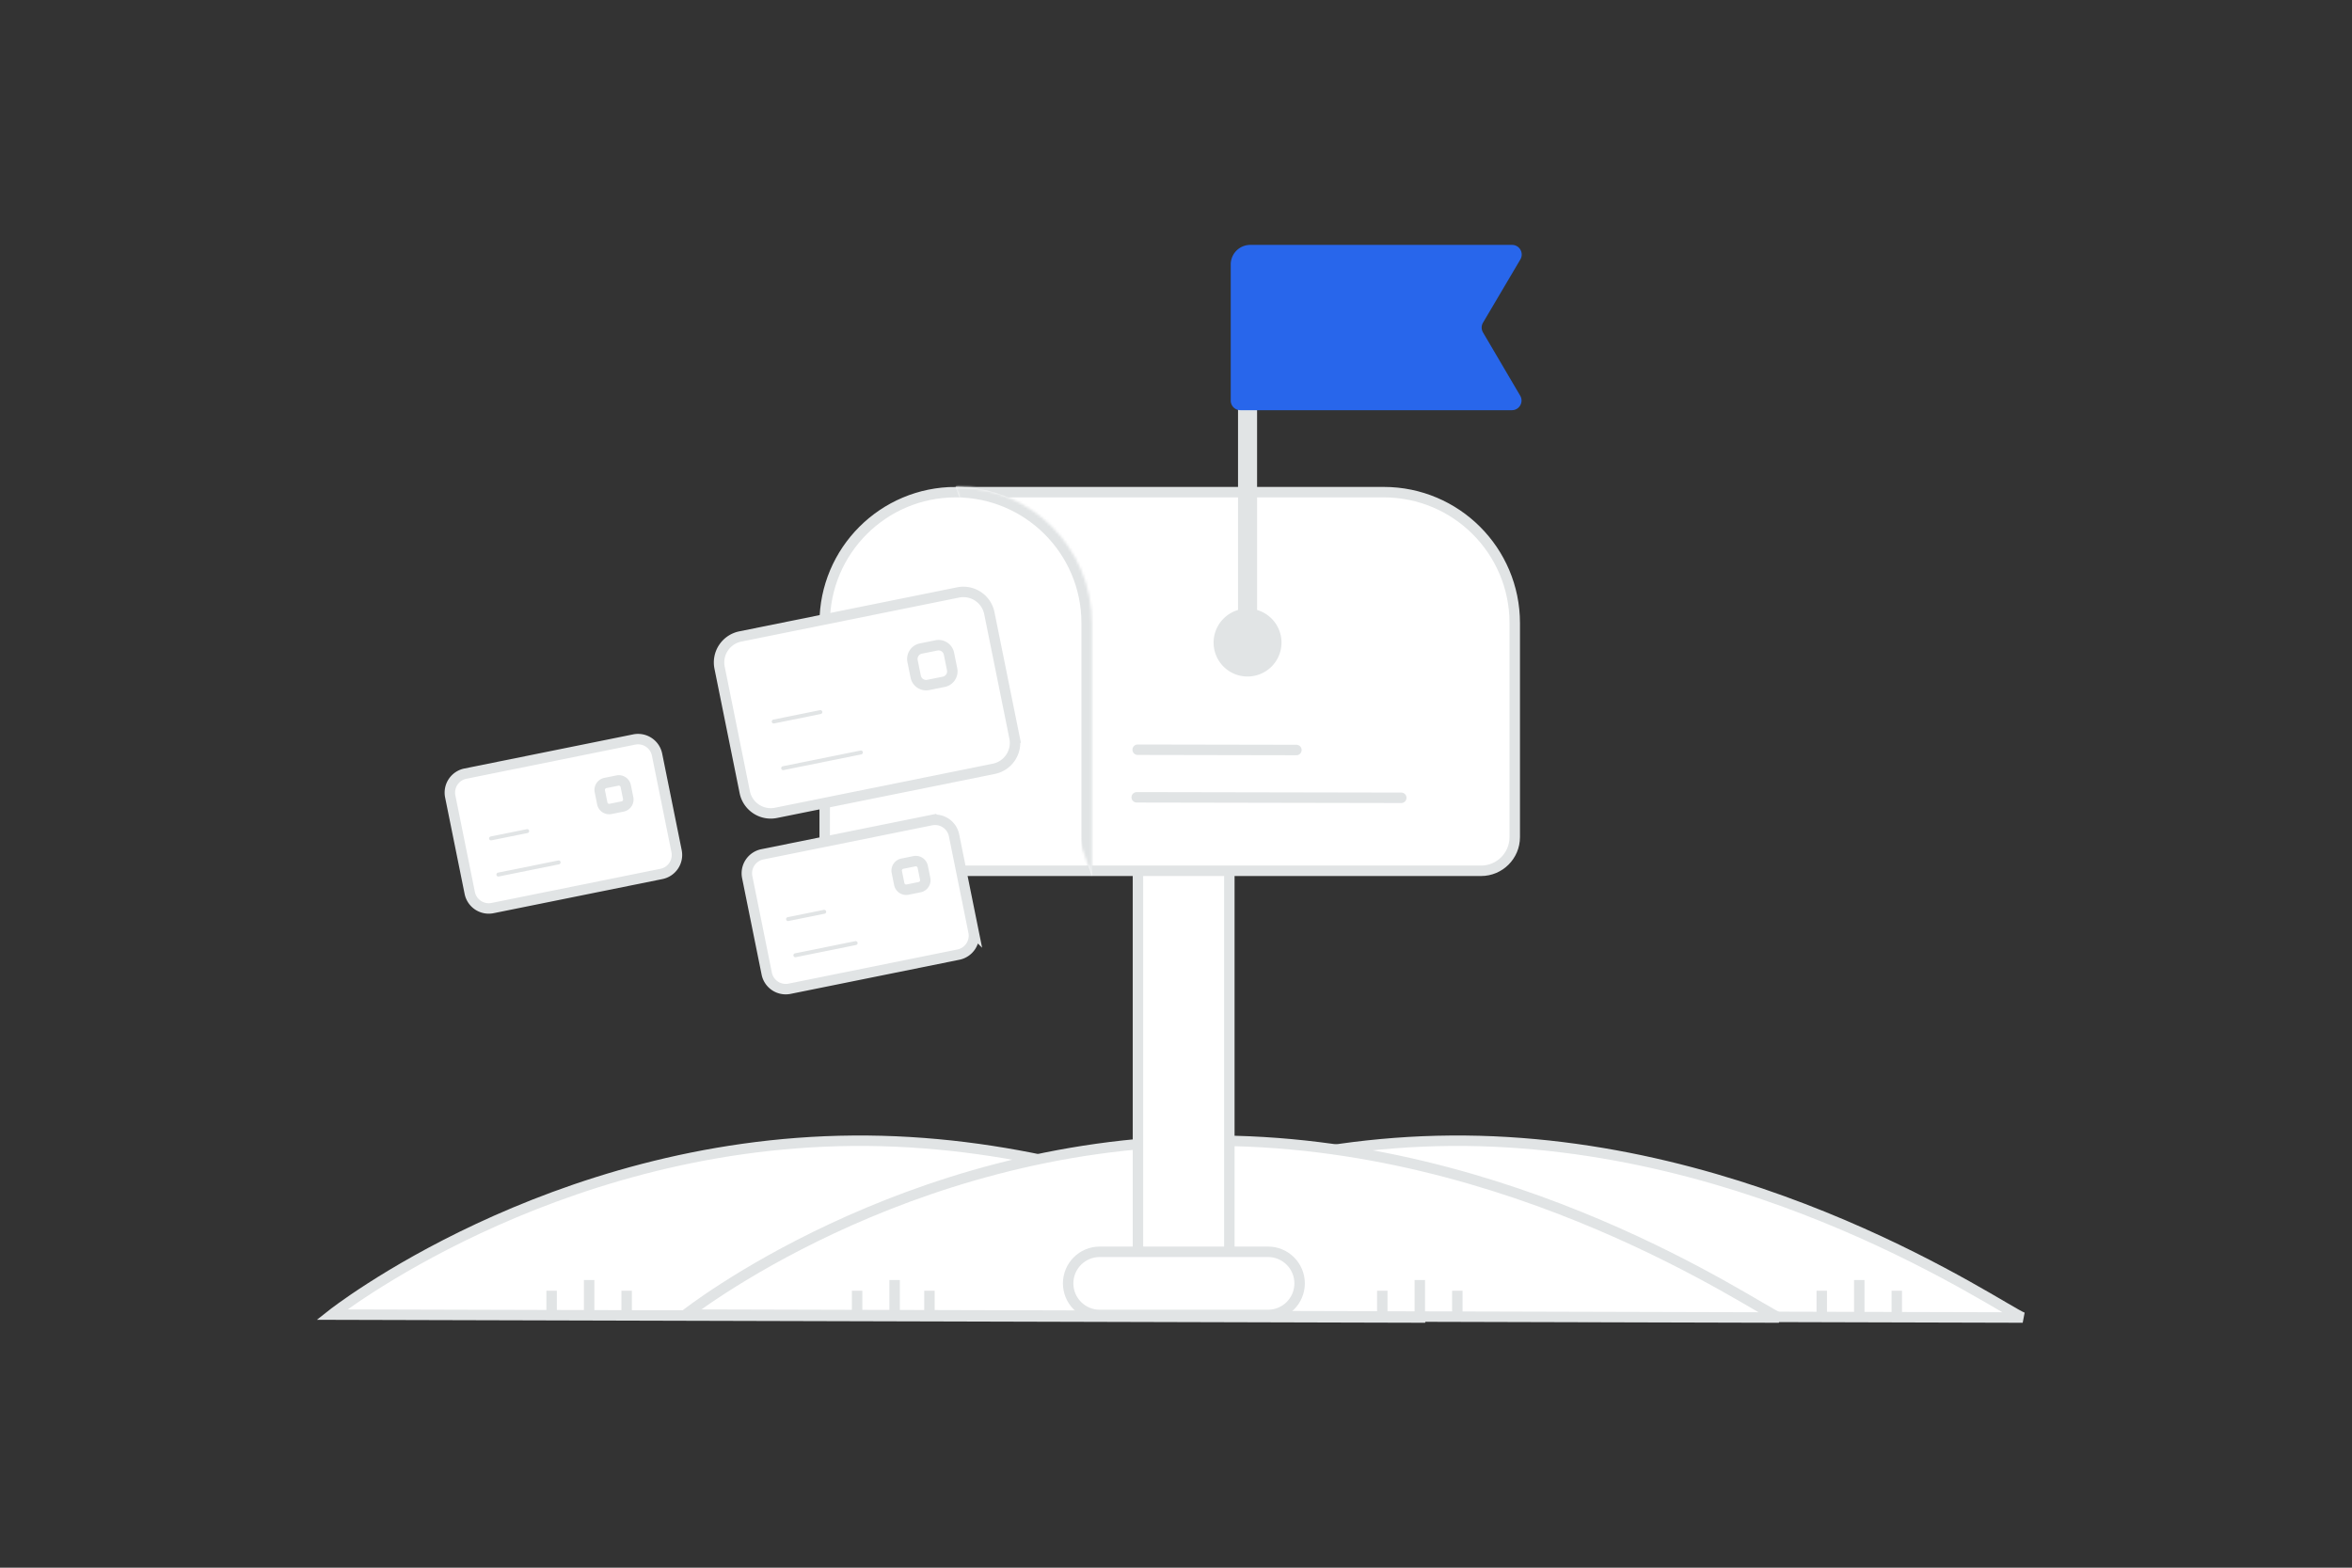 <svg width="900" height="600" viewBox="0 0 900 600" fill="none" xmlns="http://www.w3.org/2000/svg"><rect x="0" y="0" width="900" height="600" fill="#333333" stroke="none"/><path fill="transparent" d="M0 0h900v600H0z"/><path fill-rule="evenodd" clip-rule="evenodd" d="M127 503.136s82.957-65.62 199.519-66.542c117.09-.925 210.246 64.295 218.827 67.664L127 503.136z" fill="#fff" stroke="#E1E4E5" stroke-width="4"/><path fill-rule="evenodd" clip-rule="evenodd" d="M355.654 503.136s82.957-65.62 199.519-66.542c117.09-.925 210.245 64.295 218.827 67.664l-418.346-1.122z" fill="#fff" stroke="#E1E4E5" stroke-width="4"/><path fill-rule="evenodd" clip-rule="evenodd" d="M262.348 503.136s82.957-65.62 199.519-66.542c117.09-.925 210.245 64.295 218.827 67.664l-418.346-1.122z" fill="#fff" stroke="#E1E4E5" stroke-width="4"/><path d="M470.41 483.751V321.745c0-9.655-7.827-17.482-17.482-17.482s-17.482 7.827-17.482 17.482v162.006c0 9.655 7.827 17.482 17.482 17.482s17.482-7.827 17.482-17.482z" fill="#fff" stroke="#E1E4E5" stroke-width="4"/><path d="M485.216 479.098h-64.399c-6.675 0-12.087 5.412-12.087 12.087 0 6.676 5.412 12.087 12.087 12.087h64.399c6.675 0 12.087-5.411 12.087-12.087 0-6.675-5.412-12.087-12.087-12.087zM365.692 188.362h163.809c27.681 0 50.121 22.439 50.121 50.121v81.904c0 7.116-5.776 12.892-12.891 12.892H328.463c-7.116 0-12.892-5.776-12.892-12.892v-81.904c0-27.682 22.44-50.121 50.121-50.121z" fill="#fff" stroke="#E1E4E5" stroke-width="4"/><path fill-rule="evenodd" clip-rule="evenodd" d="M477.381 141.687v104.242-104.242z" fill="#fff"/><path d="M477.381 141.687v104.242" stroke="#E1E4E5" stroke-width="7.293"/><path d="M477.366 240.343a5.596 5.596 0 0 0-5.569 5.6c0 3.082 2.501 5.584 5.584 5.569a5.586 5.586 0 0 0 5.584-5.584 5.59 5.59 0 0 0-5.599-5.585" stroke="#E1E4E5" stroke-width="14.815" stroke-linecap="round" stroke-linejoin="round"/><mask id="a" fill="#fff"><path fill-rule="evenodd" clip-rule="evenodd" d="M365.695 186.362c28.786 0 52.121 23.335 52.121 52.121v96.796"/></mask><path fill-rule="evenodd" clip-rule="evenodd" d="M365.695 186.362c28.786 0 52.121 23.335 52.121 52.121v96.796" fill="#fff"/><path d="M365.695 190.362c26.576 0 48.121 21.544 48.121 48.121h8c0-30.995-25.126-56.121-56.121-56.121v8zm48.121 48.121v96.796h8v-96.796h-8z" fill="#E1E4E5" mask="url(#a)"/><path d="M581.704 151.437c1.445 2.46-.328 5.56-3.182 5.56H474.636a3.69 3.69 0 0 1-3.691-3.69v-52.089a7.484 7.484 0 0 1 7.49-7.49h100.159c2.858 0 4.631 3.107 3.178 5.567l-14.288 24.195a3.692 3.692 0 0 0-.004 3.747l14.224 24.2z" fill="#2866eb"/><path d="m380.27 294.254-83.333 16.849a10.143 10.143 0 0 1-11.955-7.934l-9.628-47.618a10.142 10.142 0 0 1 7.934-11.955l83.333-16.849a10.143 10.143 0 0 1 11.955 7.933l9.628 47.619a10.142 10.142 0 0 1-7.934 11.955z" fill="#fff" stroke="#E1E4E5" stroke-width="4"/><path d="m352.376 248.214 5.952-1.204a4.077 4.077 0 0 1 4.8 3.185l1.203 5.952a4.076 4.076 0 0 1-3.185 4.8l-5.952 1.203a4.074 4.074 0 0 1-4.799-3.185l-1.204-5.952a4.075 4.075 0 0 1 3.185-4.799z" fill="#fff" stroke="#E1E4E5" stroke-width="4"/><path d="m313.919 272.536-17.857 3.61" stroke="#E1E4E5" stroke-width="1.5" stroke-linecap="round" stroke-linejoin="round"/><path d="m496.079 287.052-60.743-.112" stroke="#E1E4E5" stroke-width="4" stroke-linecap="round" stroke-linejoin="round"/><path d="m329.435 287.986-29.761 6.017" stroke="#E1E4E5" stroke-width="1.5" stroke-linecap="round" stroke-linejoin="round"/><path d="m536.205 305.345-101.238-.187" stroke="#E1E4E5" stroke-width="4" stroke-linecap="round" stroke-linejoin="round"/><path d="m366.734 365.362-64.602 13.062a7.413 7.413 0 0 1-8.738-5.799l-7.464-36.915a7.413 7.413 0 0 1 5.799-8.738l64.602-13.062a7.413 7.413 0 0 1 8.738 5.799l7.464 36.915a7.412 7.412 0 0 1-5.799 8.738z" fill="#fff" stroke="#E1E4E5" stroke-width="4"/><path d="m345.286 330.552 4.615-.933a2.71 2.71 0 0 1 3.19 2.117l.933 4.615a2.708 2.708 0 0 1-2.117 3.19l-4.615.933a2.71 2.71 0 0 1-3.19-2.117l-.933-4.615a2.71 2.71 0 0 1 2.117-3.19z" fill="#fff" stroke="#E1E4E5" stroke-width="4"/><path d="m315.388 348.966-13.843 2.799m25.871 9.178-23.073 4.665" stroke="#E1E4E5" stroke-width="1.5" stroke-linecap="round" stroke-linejoin="round"/><path d="m253.091 334.481-64.602 13.062a7.413 7.413 0 0 1-8.738-5.799l-7.464-36.916a7.413 7.413 0 0 1 5.799-8.738l64.602-13.062a7.413 7.413 0 0 1 8.738 5.799l7.464 36.916a7.413 7.413 0 0 1-5.799 8.738z" fill="#fff" stroke="#E1E4E5" stroke-width="4"/><path d="m231.642 299.67 4.614-.933a2.71 2.71 0 0 1 3.191 2.117l.933 4.615a2.71 2.71 0 0 1-2.118 3.191l-4.614.933a2.71 2.71 0 0 1-3.191-2.118l-.933-4.614a2.71 2.71 0 0 1 2.118-3.191z" fill="#fff" stroke="#E1E4E5" stroke-width="4"/><path d="m201.741 318.084-13.843 2.799m25.873 9.179-23.072 4.665" stroke="#E1E4E5" stroke-width="1.5" stroke-linecap="round" stroke-linejoin="round"/><path fill-rule="evenodd" clip-rule="evenodd" d="M225.435 503.233v-13.33 13.33z" fill="#fff"/><path d="M225.435 503.233v-13.33" stroke="#E1E4E5" stroke-width="4"/><path fill-rule="evenodd" clip-rule="evenodd" d="M342.326 503.233v-13.33 13.33z" fill="#fff"/><path d="M342.326 503.233v-13.33" stroke="#E1E4E5" stroke-width="4"/><path fill-rule="evenodd" clip-rule="evenodd" d="M543.295 503.233v-13.33 13.33z" fill="#fff"/><path d="M543.295 503.233v-13.33" stroke="#E1E4E5" stroke-width="4"/><path fill-rule="evenodd" clip-rule="evenodd" d="M711.454 503.233v-13.33 13.33z" fill="#fff"/><path d="M711.454 503.233v-13.33" stroke="#E1E4E5" stroke-width="4"/><path fill-rule="evenodd" clip-rule="evenodd" d="M239.791 503.233v-9.228 9.228z" fill="#fff"/><path d="M239.791 503.233v-9.228" stroke="#E1E4E5" stroke-width="4"/><path fill-rule="evenodd" clip-rule="evenodd" d="M355.654 503.233v-9.228 9.228z" fill="#fff"/><path d="M355.654 503.233v-9.228" stroke="#E1E4E5" stroke-width="4"/><path fill-rule="evenodd" clip-rule="evenodd" d="M557.65 503.233v-9.228 9.228z" fill="#fff"/><path d="M557.65 503.233v-9.228" stroke="#E1E4E5" stroke-width="4"/><path fill-rule="evenodd" clip-rule="evenodd" d="M725.808 503.233v-9.228 9.228z" fill="#fff"/><path d="M725.808 503.233v-9.228" stroke="#E1E4E5" stroke-width="4"/><path fill-rule="evenodd" clip-rule="evenodd" d="M211.079 503.233v-9.228 9.228z" fill="#fff"/><path d="M211.079 503.233v-9.228" stroke="#E1E4E5" stroke-width="4"/><path fill-rule="evenodd" clip-rule="evenodd" d="M327.971 503.233v-9.228 9.228z" fill="#fff"/><path d="M327.971 503.233v-9.228" stroke="#E1E4E5" stroke-width="4"/><path fill-rule="evenodd" clip-rule="evenodd" d="M528.939 503.233v-9.228 9.228z" fill="#fff"/><path d="M528.939 503.233v-9.228" stroke="#E1E4E5" stroke-width="4"/><path fill-rule="evenodd" clip-rule="evenodd" d="M697.099 503.233v-9.228 9.228z" fill="#fff"/><path d="M697.099 503.233v-9.228" stroke="#E1E4E5" stroke-width="4"/></svg>